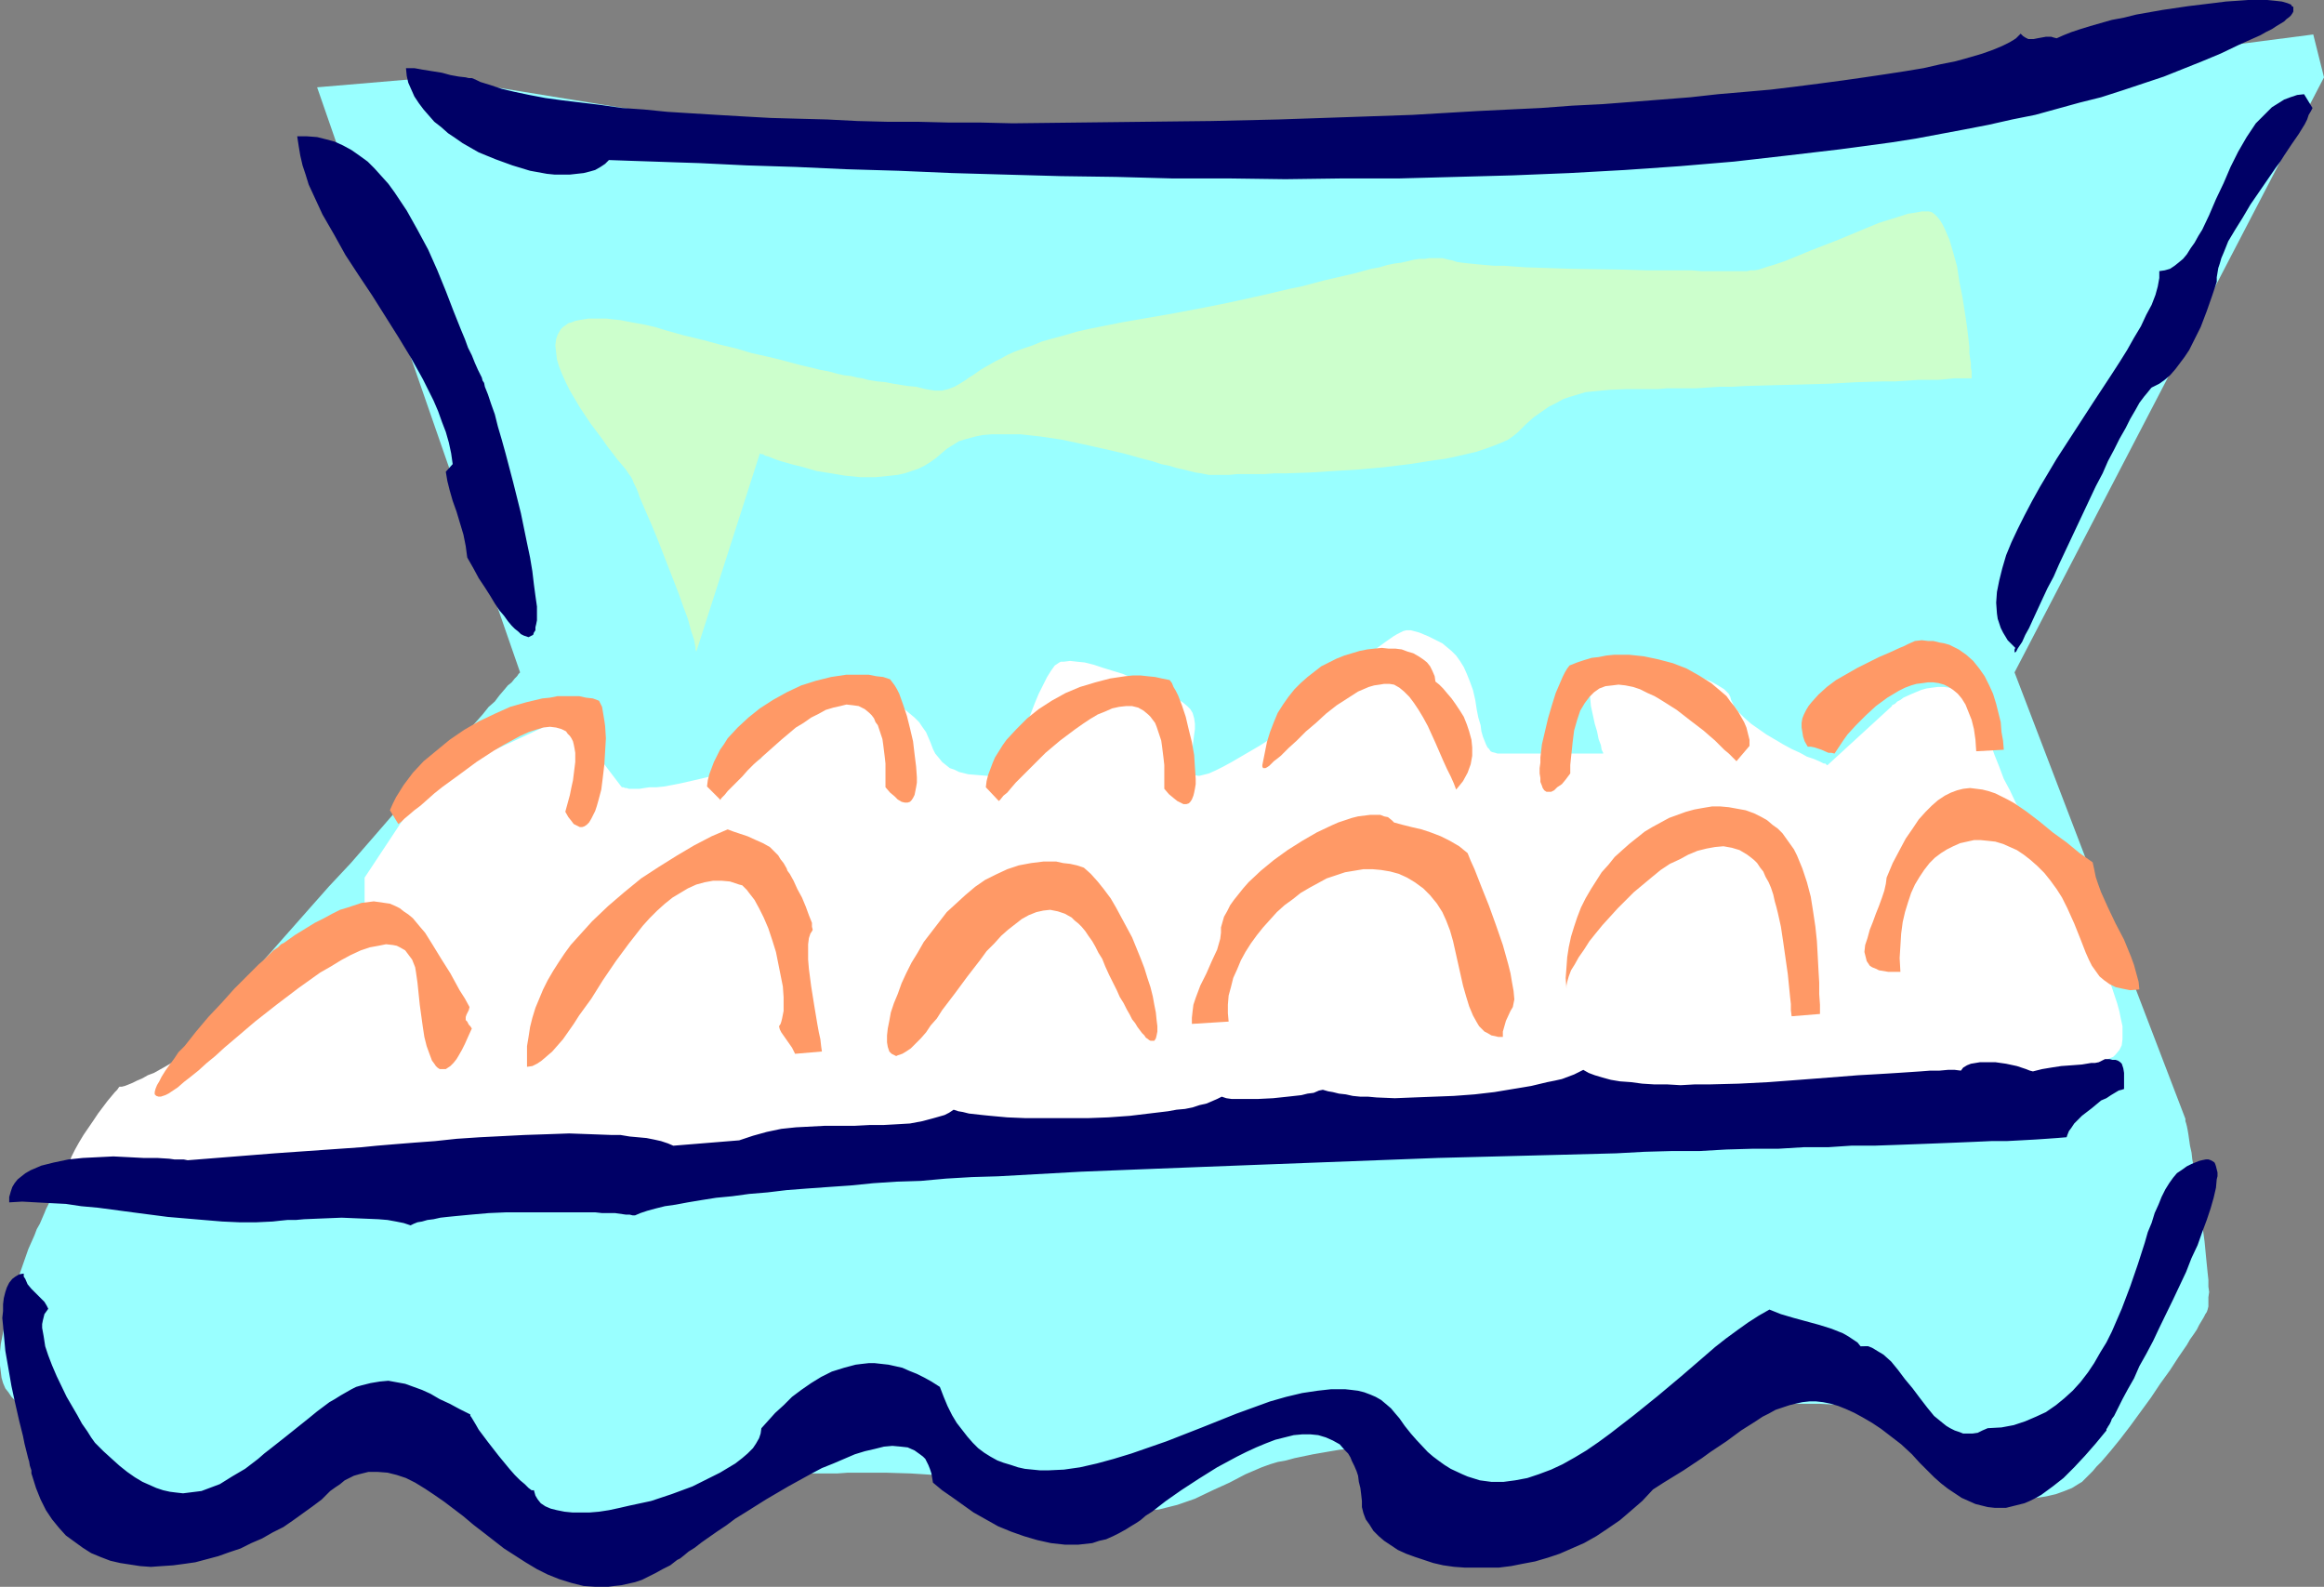 <?xml version="1.0" encoding="UTF-8" standalone="no"?>
<svg
   version="1.0"
   width="129.724mm"
   height="88.564mm"
   id="svg20"
   sodipodi:docname="Carton 8.wmf"
   xmlns:inkscape="http://www.inkscape.org/namespaces/inkscape"
   xmlns:sodipodi="http://sodipodi.sourceforge.net/DTD/sodipodi-0.dtd"
   xmlns="http://www.w3.org/2000/svg"
   xmlns:svg="http://www.w3.org/2000/svg">
  <rect width="100%" height="100%" fill="#808080" stroke="none"/>
  <sodipodi:namedview
     id="namedview20"
     pagecolor="#ffffff"
     bordercolor="#000000"
     borderopacity="0.25"
     inkscape:showpageshadow="2"
     inkscape:pageopacity="0.0"
     inkscape:pagecheckerboard="0"
     inkscape:deskcolor="#d1d1d1"
     inkscape:document-units="mm" />
  <defs
     id="defs1">
    <pattern
       id="WMFhbasepattern"
       patternUnits="userSpaceOnUse"
       width="6"
       height="6"
       x="0"
       y="0" />
  </defs>
  <path
     style="fill:#99ffff;fill-opacity:1;fill-rule:evenodd;stroke:none"
     d="m 91.627,16.316 -24.725,2.1 42.824,123.423 -0.162,0.162 -0.162,0.162 -0.323,0.485 -0.485,0.485 -0.646,0.808 -0.808,0.646 -0.808,0.969 -0.97,1.131 -0.97,1.292 -1.293,1.131 -1.293,1.615 -1.293,1.454 -1.454,1.615 -1.616,1.777 -1.616,1.777 -1.616,1.939 -1.778,2.1 -1.939,1.939 -3.878,4.362 -4.04,4.523 -4.202,4.846 -4.363,5.008 -4.686,5.008 -18.422,20.84 -4.525,5.008 -4.363,5.008 -4.363,4.685 -4.04,4.685 -1.939,2.1 -1.939,2.262 -1.778,1.939 -1.778,2.1 -1.778,1.777 -1.616,1.939 -1.454,1.615 -1.454,1.777 -1.454,1.454 -1.293,1.454 -1.131,1.292 -1.131,1.131 -0.97,1.131 -0.808,0.969 -0.646,0.808 -0.646,0.646 -0.485,0.646 -0.323,0.323 -0.162,0.162 -0.162,0.162 v 0.162 l -0.162,0.162 -0.162,0.485 -0.323,0.646 -0.323,0.646 -0.323,0.808 -0.485,1.131 -0.485,1.131 -0.646,1.131 -0.485,1.292 -1.293,2.908 -1.131,3.231 -1.131,3.231 -1.131,3.393 L 1.454,276.895 0.808,280.288 0.162,283.519 0,285.134 v 1.454 1.454 l 0.162,1.292 0.162,1.292 0.323,1.131 0.485,1.131 0.646,0.808 0.646,0.969 0.97,0.969 0.97,0.969 1.293,0.969 1.454,1.292 1.454,1.131 1.616,1.131 1.778,1.292 3.717,2.423 4.04,2.585 4.363,2.423 4.202,2.423 4.363,2.423 4.202,2.1 1.939,1.131 1.939,0.808 1.939,0.969 1.778,0.646 1.616,0.808 1.616,0.646 1.293,0.485 1.293,0.323 0.97,0.323 0.97,0.323 h 0.646 0.646 l 0.485,-0.162 0.485,-0.162 0.646,-0.323 0.646,-0.485 1.454,-0.808 1.778,-1.131 1.778,-1.292 2.101,-1.454 8.242,-6.139 1.939,-1.292 1.939,-1.292 1.778,-0.969 1.454,-0.808 0.646,-0.323 0.646,-0.162 0.485,-0.162 h 0.485 0.485 l 0.646,0.162 0.808,0.323 0.97,0.485 0.97,0.485 1.131,0.646 1.131,0.808 1.454,0.808 2.747,1.777 3.07,2.1 6.302,4.2 3.07,2.262 3.07,2.262 2.747,1.939 1.131,0.969 1.293,0.808 0.97,0.808 0.97,0.808 0.97,0.485 0.646,0.646 0.646,0.485 0.323,0.162 0.323,0.323 h 0.162 v 0 h 0.162 l 0.162,-0.162 0.485,-0.162 0.323,-0.162 0.485,-0.323 1.293,-0.485 1.454,-0.485 1.778,-0.646 1.778,-0.808 2.101,-0.646 4.363,-1.454 4.525,-1.292 2.101,-0.646 2.101,-0.323 1.939,-0.323 h 1.778 l 1.778,-0.162 1.778,-0.323 1.778,-0.646 1.939,-0.646 1.778,-0.808 1.939,-0.969 7.595,-4.2 1.778,-0.969 1.939,-0.808 1.778,-0.808 1.778,-0.485 1.778,-0.485 h 1.778 3.878 l 2.262,-0.162 h 7.918 l 5.333,0.162 2.586,0.162 2.424,0.162 2.262,0.323 2.101,0.323 1.778,0.485 0.808,0.162 0.646,0.323 0.646,0.323 0.485,0.323 0.323,0.485 0.323,0.323 0.162,0.323 0.485,0.485 0.485,0.323 0.485,0.323 1.293,0.646 1.778,0.485 1.778,0.485 2.262,0.323 2.262,0.323 2.586,0.162 5.171,0.323 5.333,0.162 h 2.586 7.11 2.101 l 2.101,-0.162 1.939,-0.485 1.939,-0.485 3.717,-1.292 3.717,-1.777 1.778,-0.808 1.778,-0.808 3.394,-1.777 3.394,-1.454 1.778,-0.646 1.616,-0.485 1.778,-0.323 1.778,-0.485 3.878,-0.808 3.717,-0.646 1.939,-0.323 1.778,-0.162 h 1.778 1.616 l 1.616,0.323 1.293,0.323 1.293,0.485 0.97,0.646 0.808,0.969 0.485,1.131 0.323,1.292 0.323,0.969 0.323,0.969 0.323,0.808 0.323,0.808 0.323,0.485 0.646,0.485 0.646,0.485 0.808,0.485 1.131,0.323 1.293,0.323 1.616,0.323 1.939,0.323 0.97,0.162 1.293,0.162 1.293,0.162 1.454,0.162 1.454,0.162 1.616,0.162 1.778,0.162 h 1.778 l 1.778,-0.162 1.939,-0.162 1.939,-0.323 2.101,-0.485 2.101,-0.646 1.939,-0.646 4.202,-1.615 4.202,-1.777 4.202,-2.1 4.202,-2.1 3.878,-2.1 3.717,-1.939 1.778,-1.131 1.616,-0.808 1.616,-0.969 1.454,-0.808 1.454,-0.808 1.293,-0.808 1.131,-0.646 0.97,-0.485 0.97,-0.485 0.808,-0.323 0.646,-0.162 0.485,-0.162 h 0.485 0.646 0.646 l 0.808,-0.162 1.939,-0.162 2.101,-0.162 2.424,-0.323 2.747,-0.162 h 2.747 2.909 l 3.07,0.162 2.909,0.323 2.909,0.646 2.747,0.969 1.454,0.485 1.293,0.646 1.293,0.646 1.131,0.808 1.131,0.969 0.97,0.969 1.131,1.131 0.808,1.131 0.97,1.292 0.808,1.131 0.97,1.131 1.131,0.969 2.101,1.777 2.262,1.454 2.262,1.131 2.424,0.969 2.424,0.646 2.424,0.323 2.424,0.323 h 2.424 l 2.262,-0.162 2.101,-0.323 2.101,-0.485 1.778,-0.646 1.616,-0.646 1.293,-0.808 0.808,-0.485 0.646,-0.646 0.808,-0.808 0.808,-0.808 0.808,-0.969 0.97,-0.969 1.939,-2.262 2.101,-2.585 2.101,-2.746 4.363,-5.977 1.939,-2.908 2.101,-2.908 1.778,-2.746 1.778,-2.585 0.646,-1.131 0.808,-1.131 0.646,-0.969 0.485,-0.969 0.485,-0.808 0.485,-0.808 0.323,-0.646 0.323,-0.485 0.162,-0.485 0.162,-0.646 v -0.808 -1.131 l 0.162,-1.131 -0.162,-1.131 v -1.454 l -0.162,-1.454 -0.323,-3.231 -0.323,-3.393 -0.97,-7.108 -0.485,-3.554 -0.485,-3.393 -0.646,-3.231 -0.162,-1.454 -0.323,-1.454 -0.162,-1.131 -0.162,-1.131 -0.162,-0.969 -0.162,-0.808 -0.162,-0.646 -0.162,-0.485 v -0.323 -0.162 L 425.008,141.84 490.294,16.316 488.031,7.27 349.54,25.202 160.307,27.625 v -0.162 z"
     id="path1" />
  <path
     style="fill:#ffffff;fill-opacity:1;fill-rule:evenodd;stroke:none"
     d="m 25.21,229.238 h 0.485 l 0.646,-0.162 0.808,-0.323 0.808,-0.323 0.97,-0.485 1.131,-0.485 1.131,-0.646 1.293,-0.485 2.586,-1.454 2.747,-1.615 5.979,-3.554 2.909,-1.777 2.747,-1.777 2.586,-1.615 1.131,-0.808 1.131,-0.646 1.131,-0.646 0.808,-0.646 0.808,-0.485 0.646,-0.485 0.485,-0.323 0.485,-0.162 0.323,-0.162 v -0.162 l 17.938,-13.57 v -11.308 l 13.574,-20.517 29.25,-13.57 11.312,14.863 v 0 l 0.162,0.162 h 0.323 l 0.323,0.162 h 0.323 l 0.485,0.162 h 2.262 l 0.97,-0.162 1.131,-0.162 h 1.454 l 1.616,-0.162 3.394,-0.646 3.555,-0.808 3.394,-0.808 3.07,-1.131 1.454,-0.485 1.293,-0.323 1.131,-0.323 0.97,-0.485 0.808,-0.323 0.646,-0.162 0.323,-0.162 h 0.162 v -0.162 h 0.162 l 0.323,-0.485 0.485,-0.646 0.646,-0.969 0.808,-0.969 0.97,-1.131 1.131,-1.131 1.131,-1.292 1.293,-1.292 1.454,-1.292 1.454,-1.131 1.616,-0.969 1.616,-0.969 1.616,-0.646 1.616,-0.485 h 1.778 1.616 l 1.616,0.162 1.454,0.162 1.616,0.162 1.293,0.485 1.454,0.323 1.293,0.646 1.131,0.485 1.131,0.646 0.97,0.808 0.97,0.808 0.97,0.969 0.646,0.969 0.808,1.131 0.485,1.131 0.485,1.131 0.485,1.292 0.485,0.969 0.808,0.969 0.646,0.808 0.808,0.646 0.808,0.646 0.97,0.323 0.97,0.485 1.939,0.485 1.939,0.162 1.939,0.162 h 1.778 0.323 l 0.485,-0.323 0.485,-0.162 0.323,-0.485 0.97,-1.131 0.808,-1.292 0.808,-1.777 0.808,-1.777 1.778,-4.2 1.616,-4.2 0.808,-1.939 0.97,-1.939 0.808,-1.615 0.808,-1.292 0.808,-1.131 0.485,-0.323 0.485,-0.323 0.323,-0.162 h 0.646 l 1.293,-0.162 1.454,0.162 1.616,0.162 1.939,0.485 1.939,0.646 2.101,0.646 2.101,0.646 4.202,1.777 1.939,0.808 1.939,0.969 1.616,0.808 1.616,0.808 1.293,0.808 0.97,0.808 0.646,0.646 0.485,0.808 0.323,1.131 0.162,1.131 v 1.131 l -0.162,1.131 -0.323,2.585 -0.323,2.262 -0.162,1.131 v 0.969 l 0.162,0.646 0.162,0.646 0.485,0.323 0.808,0.162 h 0.323 l 0.646,-0.162 1.293,-0.323 1.454,-0.646 1.616,-0.808 1.778,-0.969 1.939,-1.131 3.878,-2.262 1.778,-1.131 1.778,-1.131 1.616,-1.131 1.454,-0.969 1.131,-0.808 0.485,-0.323 0.485,-0.162 0.323,-0.323 0.323,-0.162 v 0 l 0.162,-0.162 v 0 l 0.162,-0.162 0.162,-0.323 0.485,-0.323 0.323,-0.485 0.485,-0.485 0.646,-0.485 0.646,-0.646 1.454,-1.454 1.616,-1.615 1.778,-1.777 1.778,-1.777 3.878,-3.231 1.939,-1.615 1.778,-1.292 1.616,-1.131 0.808,-0.485 0.646,-0.323 0.646,-0.323 0.646,-0.162 h 0.646 0.323 l 1.778,0.485 1.939,0.808 1.939,0.969 0.97,0.485 0.97,0.808 0.97,0.808 0.97,0.969 0.808,1.131 0.808,1.292 0.646,1.454 0.646,1.615 0.646,1.777 0.485,2.1 0.323,2.1 0.323,1.615 0.485,1.615 0.162,1.292 0.323,1.131 0.323,0.808 0.323,0.808 0.323,0.646 0.323,0.323 0.323,0.485 0.323,0.162 0.646,0.162 0.485,0.162 h 0.646 1.454 20.2 v 0 -0.162 l -0.162,-0.323 -0.162,-0.323 -0.162,-0.969 -0.485,-1.292 -0.323,-1.615 -0.485,-1.615 -0.808,-3.716 -0.162,-1.777 -0.162,-1.777 v -1.615 -1.454 l 0.323,-0.646 0.162,-0.485 0.162,-0.485 0.323,-0.323 0.323,-0.323 0.485,-0.323 h 0.646 0.485 l 1.454,0.323 1.616,0.162 1.778,0.162 1.939,0.162 4.202,0.485 4.202,0.646 2.101,0.323 1.939,0.485 1.939,0.646 1.616,0.646 1.454,0.808 1.293,0.808 0.485,0.485 0.485,0.485 0.323,0.646 0.162,0.646 0.646,1.292 0.97,1.292 1.131,1.131 1.454,1.292 1.616,1.131 1.616,1.131 3.555,2.1 1.778,0.969 1.778,0.808 1.454,0.808 1.454,0.485 1.131,0.485 0.97,0.485 h 0.323 l 0.162,0.162 0.162,0.162 h 0.162 l 13.574,-12.439 v -0.162 l 0.323,-0.162 0.323,-0.162 0.485,-0.485 0.646,-0.323 0.646,-0.485 1.778,-0.808 1.939,-0.808 1.131,-0.323 1.131,-0.162 1.293,-0.162 h 1.293 l 1.131,0.162 1.293,0.323 0.646,0.323 0.485,0.323 1.131,0.808 0.97,1.131 0.97,1.454 0.646,1.615 0.808,1.777 0.808,2.1 0.97,2.1 0.808,2.262 0.97,2.423 0.97,2.585 1.293,2.423 1.293,2.746 1.616,2.423 1.778,2.746 1.939,2.585 0.97,1.131 0.97,1.131 0.808,1.131 0.808,0.969 0.808,0.969 0.646,0.808 1.131,1.454 0.97,1.292 0.808,1.131 0.485,0.969 0.485,0.808 0.646,1.615 0.646,1.777 0.162,0.969 0.162,1.292 0.162,0.646 0.162,0.646 0.323,1.615 0.485,1.615 0.646,1.777 1.131,3.716 1.454,3.554 1.131,3.393 0.485,1.777 0.323,1.615 0.323,1.454 v 1.454 1.292 l -0.162,1.292 -0.485,0.969 -0.808,0.969 -0.485,0.485 -0.808,0.323 -0.97,0.485 -1.131,0.485 -1.293,0.485 -1.616,0.485 -1.616,0.485 -1.778,0.485 -1.939,0.485 -2.101,0.485 -4.363,0.969 -4.686,0.969 -4.848,0.969 -9.534,1.777 -4.686,0.969 -4.363,0.808 -2.101,0.323 -1.778,0.323 -1.939,0.323 -1.616,0.323 -1.454,0.323 -1.454,0.162 -1.131,0.323 -0.808,0.162 -0.646,0.162 -0.646,0.162 h -0.97 l -1.131,0.162 -1.293,0.162 h -1.454 l -1.778,0.162 h -1.778 l -1.939,0.162 h -2.262 l -2.262,0.162 h -2.424 l -2.586,0.162 h -2.586 -2.909 l -2.909,0.162 h -3.07 l -3.07,0.162 h -6.626 l -6.787,0.162 -7.11,0.162 -7.272,0.162 h -7.434 l -15.19,0.162 -15.19,0.323 -7.434,0.162 -7.11,0.162 h -6.949 l -6.787,0.162 h -3.232 -3.07 l -3.07,0.162 h -2.909 l -2.909,0.162 h -2.586 l -2.586,0.162 h -2.586 -2.262 l -2.101,0.162 -1.939,0.162 h -1.939 -1.616 l -1.454,0.162 h -1.454 l -1.131,0.162 -0.97,0.162 h -0.646 l -0.646,0.162 -0.323,0.162 h -0.162 l -0.485,0.162 -0.646,0.162 -0.808,0.162 h -0.97 l -1.131,0.162 -1.293,0.162 -1.293,0.162 -1.616,0.162 -1.616,0.162 -1.778,0.162 -1.778,0.162 -2.101,0.162 -2.101,0.162 -2.262,0.162 -2.262,0.162 -4.848,0.485 -5.171,0.323 -5.494,0.323 -5.656,0.485 -5.818,0.323 -5.979,0.323 -12.282,0.808 -12.12,0.646 -5.979,0.485 -5.818,0.323 -5.818,0.323 -5.333,0.323 -5.171,0.162 -4.848,0.323 -2.262,0.162 -2.262,0.162 h -2.101 l -2.101,0.162 -1.778,0.162 h -1.778 -1.778 l -1.454,0.162 h -1.454 -1.131 l -1.131,0.162 h -0.97 -0.808 l -0.646,0.162 h -0.808 -0.646 -0.808 -1.293 l -1.454,0.162 -1.778,0.162 -2.101,0.162 -2.262,0.162 -2.424,0.162 -2.586,0.162 -2.747,0.162 -2.909,0.162 -2.909,0.162 -6.302,0.323 -6.302,0.162 -6.302,0.162 h -3.07 l -2.909,0.162 -2.909,-0.162 H 29.25 L 26.664,251.532 h -2.424 l -2.262,-0.162 -1.939,-0.323 -1.778,-0.323 -1.454,-0.323 -1.131,-0.323 -0.97,-0.485 -0.323,-0.323 -0.162,-0.162 -0.162,-0.323 v -0.323 l 0.162,-1.454 0.323,-1.292 0.485,-1.615 0.808,-1.615 0.808,-1.454 0.97,-1.615 2.101,-3.069 0.97,-1.454 0.97,-1.292 0.97,-1.292 0.808,-0.969 0.808,-0.969 0.485,-0.485 0.323,-0.485 z"
     id="path2" />
  <path
     style="fill:#000066;fill-opacity:1;fill-rule:evenodd;stroke:none"
     d="m 99.545,16.478 h -0.646 L 98.253,16.316 96.798,16.155 95.021,15.832 93.243,15.347 89.203,14.701 87.426,14.378 h -1.778 l 0.162,1.615 0.323,1.454 0.646,1.454 0.646,1.454 0.97,1.454 0.97,1.292 1.131,1.292 1.131,1.292 1.454,1.131 1.454,1.292 1.454,0.969 1.616,1.131 3.394,1.939 3.555,1.454 3.555,1.292 3.717,1.131 1.778,0.323 1.778,0.323 1.616,0.162 h 1.616 1.616 l 1.454,-0.162 1.454,-0.162 1.293,-0.323 1.131,-0.323 1.131,-0.646 0.97,-0.646 0.808,-0.808 4.525,0.162 4.848,0.162 4.686,0.162 5.01,0.162 10.019,0.485 10.342,0.323 10.666,0.485 10.989,0.323 11.312,0.485 11.312,0.323 11.635,0.323 11.635,0.162 11.797,0.323 h 11.958 l 11.958,0.162 12.12,-0.162 h 11.958 l 11.958,-0.323 11.958,-0.323 11.958,-0.485 11.635,-0.646 11.635,-0.808 11.474,-0.969 11.312,-1.292 10.989,-1.292 10.827,-1.454 5.171,-0.808 5.171,-0.969 5.171,-0.969 5.01,-0.969 5.01,-1.131 4.848,-0.969 9.373,-2.585 4.525,-1.131 4.525,-1.454 4.363,-1.454 4.363,-1.454 4.04,-1.615 4.04,-1.615 3.878,-1.615 3.717,-1.777 1.778,-0.808 1.454,-0.646 1.454,-0.646 1.131,-0.646 1.293,-0.646 0.97,-0.646 0.808,-0.485 0.808,-0.485 0.485,-0.485 0.646,-0.485 0.323,-0.323 0.323,-0.485 0.162,-0.323 v -0.323 -0.323 -0.323 l -0.323,-0.162 -0.162,-0.323 -0.808,-0.323 L 481.406,0.323 479.951,0.162 478.335,0 h -1.939 -2.101 l -2.262,0.162 -2.424,0.162 -2.586,0.323 -5.333,0.646 -5.494,0.808 -5.494,0.969 -2.586,0.646 -2.586,0.485 -2.262,0.646 -2.262,0.646 -2.101,0.646 -1.939,0.646 -1.616,0.646 -1.454,0.646 -0.646,-0.162 -0.485,-0.162 h -1.131 l -1.778,0.323 -0.808,0.162 h -0.646 -0.485 l -0.646,-0.323 -0.485,-0.323 -0.485,-0.485 -0.485,0.485 -0.485,0.485 -0.485,0.323 -0.808,0.485 -1.616,0.808 -1.939,0.808 -2.262,0.808 -2.747,0.808 -2.909,0.808 -3.232,0.646 -3.555,0.808 -3.878,0.646 -4.202,0.646 -4.363,0.646 -4.525,0.646 -4.848,0.646 -5.01,0.646 -5.333,0.646 -5.494,0.485 -5.656,0.485 -5.818,0.646 -6.141,0.485 -6.141,0.485 -6.302,0.485 -6.464,0.323 -6.464,0.485 -6.787,0.323 -6.626,0.323 -13.736,0.808 -14.059,0.485 -14.221,0.485 -14.059,0.323 -14.221,0.162 -13.898,0.162 -13.898,0.162 -6.787,-0.162 h -6.626 l -6.626,-0.162 h -6.464 l -6.302,-0.162 -6.302,-0.323 -6.141,-0.162 -5.818,-0.162 -5.818,-0.323 -5.494,-0.323 -5.333,-0.323 -5.171,-0.323 -4.848,-0.485 -4.686,-0.323 -4.525,-0.646 -4.04,-0.485 -4.04,-0.485 -3.555,-0.485 -3.394,-0.646 -3.07,-0.646 -2.747,-0.646 -2.424,-0.808 -2.101,-0.646 -0.97,-0.485 z"
     id="path3" />
  <path
     style="fill:#000066;fill-opacity:1;fill-rule:evenodd;stroke:none"
     d="m 101.485,79.321 -0.646,-1.292 -0.646,-1.454 -0.646,-1.615 -0.808,-1.615 -0.646,-1.777 L 97.283,69.628 95.667,65.589 94.051,61.389 92.273,57.027 90.334,52.665 88.072,48.465 85.81,44.426 84.517,42.487 83.224,40.549 81.931,38.772 80.477,37.156 79.022,35.541 77.568,34.087 75.79,32.794 74.174,31.664 72.397,30.694 70.619,29.887 68.842,29.402 66.902,28.917 64.802,28.756 h -2.101 l 0.323,2.1 0.323,1.939 0.485,2.1 0.646,1.939 0.646,2.1 0.97,2.1 0.97,2.1 0.97,2.1 2.424,4.2 2.424,4.362 2.747,4.2 2.909,4.362 5.494,8.724 2.747,4.523 2.424,4.362 2.262,4.523 0.97,2.262 0.808,2.262 0.808,2.1 0.646,2.262 0.485,2.262 0.323,2.262 -1.454,1.615 0.162,0.969 0.162,0.969 0.485,1.939 0.646,2.262 0.808,2.262 1.454,4.846 0.485,2.423 0.323,2.423 1.293,2.262 1.131,2.1 1.293,1.939 1.131,1.777 0.97,1.615 0.97,1.454 0.97,1.131 0.808,1.131 0.808,0.969 0.646,0.646 0.808,0.646 0.485,0.485 0.646,0.323 0.485,0.162 0.485,0.162 0.323,-0.162 0.323,-0.162 0.323,-0.162 0.162,-0.485 0.323,-0.485 v -0.646 l 0.162,-0.646 0.162,-0.808 v -0.808 -0.969 -1.131 l -0.323,-2.262 -0.323,-2.423 -0.323,-2.746 -0.485,-2.908 -0.646,-3.069 -1.293,-6.3 -1.616,-6.462 -0.808,-3.069 -0.808,-3.069 -0.808,-2.908 -0.808,-2.746 -0.646,-2.585 -0.808,-2.262 -0.646,-1.939 -0.323,-0.808 -0.323,-0.808 -0.162,-0.808 -0.323,-0.485 -0.162,-0.646 z"
     id="path4" />
  <path
     style="fill:#000066;fill-opacity:1;fill-rule:evenodd;stroke:none"
     d="M 467.67,59.45 V 58.481 l 0.162,-0.969 0.162,-0.969 0.323,-0.969 0.323,-1.131 0.485,-1.131 0.97,-2.423 1.454,-2.423 1.616,-2.585 1.616,-2.746 1.778,-2.585 3.555,-5.17 0.97,-1.292 0.808,-1.292 1.616,-2.423 1.454,-2.1 1.293,-2.1 0.485,-0.969 0.323,-0.969 0.485,-0.808 0.323,-0.646 -1.778,-2.908 -1.454,0.162 -1.454,0.485 -1.293,0.485 -1.293,0.808 -1.293,0.808 -1.131,1.131 -1.131,1.131 -1.131,1.131 -0.97,1.454 -0.97,1.454 -1.778,3.069 -1.616,3.231 -1.454,3.393 -1.616,3.393 -1.454,3.393 -1.454,3.069 -0.808,1.292 -0.808,1.454 -0.808,1.131 -0.808,1.292 -0.808,0.969 -0.97,0.808 -0.808,0.646 -0.97,0.646 -1.131,0.323 -1.131,0.162 v 0.808 0.646 l -0.323,1.777 -0.485,1.777 -0.808,2.1 -1.131,2.1 -1.131,2.423 -1.454,2.423 -1.454,2.585 -1.616,2.585 -1.778,2.746 -3.717,5.654 -3.878,5.977 -3.878,5.977 -3.555,5.977 -1.616,2.908 -1.616,3.069 -1.454,2.908 -1.293,2.746 -1.131,2.746 -0.808,2.746 -0.646,2.585 -0.485,2.423 -0.162,2.262 0.162,2.262 0.162,1.131 0.323,0.969 0.323,0.969 0.485,0.969 0.485,0.808 0.485,0.808 0.808,0.808 0.808,0.808 -0.162,0.323 v 0.323 0.323 0 l 0.323,-0.162 0.323,-0.646 0.323,-0.485 0.646,-0.969 0.646,-1.454 0.808,-1.454 0.808,-1.777 0.97,-2.1 0.97,-2.1 1.131,-2.423 1.293,-2.423 1.131,-2.585 2.586,-5.493 5.171,-10.985 1.454,-2.746 1.131,-2.585 1.293,-2.423 1.131,-2.262 1.293,-2.262 0.97,-1.939 1.131,-1.939 0.808,-1.454 0.97,-1.292 0.808,-0.969 0.646,-0.808 0.162,-0.162 0.323,-0.162 1.293,-0.646 1.131,-0.808 1.131,-0.969 1.131,-1.292 0.97,-1.292 0.97,-1.292 0.97,-1.454 0.808,-1.615 1.616,-3.231 1.293,-3.393 1.131,-3.231 0.485,-1.454 z"
     id="path5" />
  <path
     style="fill:#ff9966;fill-opacity:1;fill-rule:evenodd;stroke:none"
     d="m 404,135.217 -1.454,0.646 -0.97,0.485 -0.808,0.323 -2.101,0.969 -2.262,0.969 -2.262,1.131 -2.262,1.131 -2.262,1.292 -2.262,1.292 -1.939,1.454 -1.778,1.615 -1.454,1.615 -0.646,0.808 -0.485,0.808 -0.485,0.969 -0.323,0.808 -0.162,0.969 v 0.969 l 0.162,0.969 0.162,0.969 0.323,0.969 0.646,1.131 h 0.646 l 0.808,0.162 1.454,0.485 1.454,0.646 h 0.646 l 0.646,0.162 0.646,-0.969 0.646,-0.969 0.646,-0.969 0.808,-1.131 1.778,-1.939 2.101,-2.1 2.101,-1.939 2.424,-1.777 2.424,-1.454 1.293,-0.646 1.293,-0.485 1.131,-0.323 1.293,-0.162 1.131,-0.162 h 1.131 l 1.131,0.162 1.131,0.323 0.97,0.485 0.97,0.646 0.97,0.808 0.808,0.969 0.808,1.292 0.646,1.615 0.646,1.615 0.485,1.939 0.323,2.262 0.162,2.423 5.818,-0.323 -0.162,-1.939 -0.323,-1.777 -0.162,-2.1 -0.485,-1.939 -0.485,-1.939 -0.646,-2.1 -0.808,-1.777 -0.97,-1.939 -1.131,-1.615 -1.293,-1.615 -1.454,-1.292 -1.616,-1.131 -1.939,-0.969 -1.131,-0.323 -0.97,-0.162 -1.293,-0.323 h -1.131 l -1.293,-0.162 z"
     id="path6" />
  <path
     style="fill:#ff9966;fill-opacity:1;fill-rule:evenodd;stroke:none"
     d="m 266.317,161.387 v 0.323 l 0.162,0.323 h 0.162 0.323 l 0.323,-0.162 0.485,-0.323 0.485,-0.485 0.485,-0.485 0.646,-0.485 0.808,-0.646 1.616,-1.615 1.778,-1.615 1.939,-1.939 2.101,-1.777 2.101,-1.939 2.262,-1.777 2.262,-1.454 2.262,-1.454 1.131,-0.485 1.131,-0.485 1.131,-0.323 1.131,-0.162 0.97,-0.162 h 1.131 l 0.97,0.162 1.131,0.646 0.97,0.808 1.131,1.131 0.97,1.292 0.97,1.454 0.97,1.615 0.97,1.777 1.616,3.554 1.616,3.716 0.808,1.777 0.808,1.615 0.646,1.454 0.485,1.292 0.808,-0.969 0.646,-0.808 0.97,-1.777 0.646,-1.777 0.323,-1.777 v -1.777 l -0.162,-1.615 -0.485,-1.777 -0.485,-1.454 -0.646,-1.615 -0.808,-1.292 -0.97,-1.454 -0.808,-1.131 -0.97,-1.131 -0.808,-0.969 -0.808,-0.808 -0.808,-0.646 -0.162,-1.131 -0.485,-1.131 -0.485,-0.969 -0.646,-0.808 -0.808,-0.646 -0.97,-0.646 -1.131,-0.646 -1.131,-0.323 -1.293,-0.485 -1.293,-0.162 h -1.454 l -1.454,-0.162 -1.616,0.162 -1.454,0.162 -1.616,0.323 -1.616,0.485 -1.616,0.485 -1.616,0.646 -1.616,0.808 -1.616,0.808 -1.454,1.131 -1.454,1.131 -1.454,1.292 -1.293,1.292 -1.293,1.615 -1.131,1.615 -1.131,1.777 -0.808,1.939 -0.808,2.1 -0.646,2.1 -0.485,2.423 z"
     id="path7" />
  <path
     style="fill:#ff9966;fill-opacity:1;fill-rule:evenodd;stroke:none"
     d="m 126.371,147.817 -1.293,-0.485 -1.454,-0.162 -1.454,-0.323 h -1.454 -1.454 -1.616 l -1.616,0.323 -1.616,0.162 -3.394,0.808 -3.394,0.969 -3.232,1.454 -3.394,1.615 -3.07,1.777 -3.07,2.1 -2.747,2.262 -2.747,2.262 -2.262,2.423 -0.97,1.292 -0.97,1.292 -0.808,1.292 -0.808,1.292 -0.646,1.292 -0.646,1.454 1.778,2.908 0.646,-0.485 0.646,-0.646 0.97,-0.808 1.131,-0.969 1.293,-0.969 1.454,-1.292 1.454,-1.292 1.616,-1.292 3.555,-2.585 3.717,-2.746 3.717,-2.423 1.939,-1.131 1.778,-0.969 1.778,-0.969 1.778,-0.808 1.454,-0.485 1.616,-0.485 1.454,-0.162 1.293,0.162 1.131,0.323 0.97,0.485 0.323,0.485 0.485,0.485 0.323,0.485 0.323,0.646 0.162,0.646 0.162,0.808 0.162,0.969 v 1.939 l -0.162,1.292 -0.162,1.292 -0.162,1.292 -0.323,1.454 -0.323,1.615 -0.485,1.777 -0.485,1.777 0.646,1.131 0.646,0.808 0.485,0.646 0.646,0.323 0.646,0.323 h 0.485 l 0.485,-0.162 0.485,-0.323 0.485,-0.485 0.485,-0.808 0.323,-0.646 0.485,-0.969 0.323,-0.969 0.323,-1.131 0.646,-2.423 0.323,-2.585 0.323,-2.746 0.162,-2.746 0.162,-2.746 -0.162,-2.585 -0.162,-1.131 -0.162,-0.969 -0.162,-0.969 -0.162,-0.969 -0.323,-0.646 z"
     id="path8" />
  <path
     style="fill:#ff9966;fill-opacity:1;fill-rule:evenodd;stroke:none"
     d="m 187.779,143.294 -1.454,-0.485 -1.454,-0.162 -1.616,-0.323 h -1.616 -1.616 -1.454 l -3.232,0.485 -3.232,0.808 -3.07,0.969 -3.07,1.454 -2.909,1.615 -2.747,1.777 -2.424,1.939 -2.262,2.1 -2.101,2.262 -0.808,1.292 -0.808,1.131 -0.646,1.292 -0.646,1.292 -0.485,1.292 -0.485,1.292 -0.323,1.292 -0.162,1.292 2.747,2.746 v 0.162 l 0.323,-0.485 0.646,-0.646 0.646,-0.808 0.97,-0.969 0.97,-0.969 1.131,-1.131 1.131,-1.292 1.293,-1.292 2.909,-2.585 2.909,-2.585 3.07,-2.585 1.616,-0.969 1.616,-1.131 1.616,-0.808 1.454,-0.808 1.616,-0.485 1.454,-0.323 1.293,-0.323 1.454,0.162 1.131,0.162 1.293,0.646 0.97,0.808 0.485,0.485 0.485,0.646 0.323,0.808 0.485,0.646 0.646,1.939 0.323,0.969 0.162,1.131 0.162,1.292 0.162,1.292 0.162,1.454 v 1.615 3.393 l 0.97,1.131 0.97,0.808 0.646,0.646 0.808,0.485 0.646,0.162 h 0.646 l 0.485,-0.162 0.323,-0.323 0.323,-0.485 0.323,-0.646 0.162,-0.808 0.162,-0.808 0.162,-0.969 v -1.131 l -0.162,-2.262 -0.323,-2.585 -0.323,-2.746 -0.646,-2.746 -0.646,-2.585 -0.808,-2.423 -0.808,-2.262 -0.485,-0.969 -0.485,-0.808 -0.485,-0.646 z"
     id="path9" />
  <path
     style="fill:#ff9966;fill-opacity:1;fill-rule:evenodd;stroke:none"
     d="m 246.763,143.456 -1.616,-0.323 -1.454,-0.323 -1.616,-0.162 -1.454,-0.162 h -1.616 l -1.616,0.162 -3.232,0.485 -3.07,0.808 -3.232,0.969 -3.07,1.292 -2.909,1.615 -2.747,1.777 -2.424,1.939 -2.262,2.262 -2.101,2.262 -0.808,1.131 -0.808,1.292 -0.808,1.292 -0.485,1.131 -0.485,1.292 -0.485,1.292 -0.323,1.292 -0.162,1.292 2.747,2.908 0.323,-0.323 0.646,-0.808 0.808,-0.646 0.808,-0.969 0.97,-1.131 1.131,-1.131 1.131,-1.131 1.293,-1.292 2.747,-2.746 3.07,-2.585 3.232,-2.423 1.616,-1.131 1.454,-0.969 1.616,-0.969 1.616,-0.646 1.454,-0.646 1.454,-0.323 1.454,-0.162 h 1.293 l 1.293,0.323 1.131,0.646 0.97,0.808 0.485,0.485 0.485,0.646 0.485,0.646 0.323,0.808 0.323,0.969 0.323,0.969 0.323,0.969 0.162,1.131 0.162,1.292 0.162,1.292 0.162,1.454 v 1.615 1.615 1.777 l 0.97,1.131 0.97,0.808 0.808,0.646 0.646,0.323 0.646,0.323 h 0.646 l 0.485,-0.162 0.323,-0.323 0.323,-0.485 0.323,-0.808 0.162,-0.646 0.162,-0.808 0.162,-0.969 v -1.131 l -0.162,-2.423 -0.162,-2.585 -0.485,-2.746 -0.646,-2.585 -0.646,-2.746 -0.808,-2.423 -0.808,-2.1 -0.485,-0.969 -0.485,-0.808 -0.323,-0.808 z"
     id="path10" />
  <path
     style="fill:#ff9966;fill-opacity:1;fill-rule:evenodd;stroke:none"
     d="m 331.118,140.386 1.616,-0.646 1.454,-0.485 1.616,-0.485 1.454,-0.162 1.616,-0.323 1.616,-0.162 h 3.232 l 3.07,0.323 3.07,0.646 3.07,0.808 2.909,1.131 2.586,1.454 2.586,1.615 2.101,1.777 1.131,0.969 0.808,1.131 0.808,0.969 0.808,1.131 0.646,1.131 0.646,1.131 0.485,1.131 0.323,1.292 0.323,1.292 v 1.292 l -2.747,3.231 -0.323,-0.323 -0.646,-0.646 -0.646,-0.646 -0.97,-0.808 -0.808,-0.808 -1.131,-1.131 -1.131,-0.969 -1.293,-1.131 -2.747,-2.1 -2.909,-2.262 -3.07,-1.939 -1.616,-0.969 -1.454,-0.646 -1.616,-0.808 -1.454,-0.485 -1.616,-0.323 -1.454,-0.162 -1.293,0.162 -1.454,0.162 -1.293,0.485 -1.131,0.808 -0.97,0.969 -0.97,1.292 -0.485,0.808 -0.485,0.808 -0.323,0.969 -0.323,0.969 -0.323,1.131 -0.323,1.131 -0.162,1.292 -0.162,1.292 -0.162,1.615 -0.162,1.454 -0.162,1.615 v 1.777 l -0.97,1.292 -0.808,0.969 -0.97,0.646 -0.646,0.646 -0.646,0.323 h -0.485 -0.485 l -0.485,-0.323 -0.323,-0.485 -0.162,-0.485 -0.323,-0.808 v -0.808 l -0.162,-0.969 v -1.131 l 0.162,-1.131 v -1.131 l 0.323,-2.746 0.646,-2.746 0.646,-2.746 0.808,-2.746 0.808,-2.585 0.97,-2.262 0.485,-1.131 0.485,-0.969 0.485,-0.808 z"
     id="path11" />
  <path
     style="fill:#ff9966;fill-opacity:1;fill-rule:evenodd;stroke:none"
     d="m 88.072,207.267 0.485,4.685 0.646,4.685 0.323,2.1 0.485,1.939 0.646,1.777 0.485,1.292 0.485,0.646 0.323,0.485 0.323,0.323 0.485,0.323 h 0.485 0.323 0.485 l 0.485,-0.323 0.485,-0.323 0.646,-0.646 0.646,-0.808 0.485,-0.808 0.646,-1.131 0.646,-1.292 0.646,-1.454 0.808,-1.777 -0.323,-0.485 -0.323,-0.323 -0.323,-0.646 -0.323,-0.323 v -0.323 -0.323 l 0.162,-0.485 0.323,-0.646 0.162,-0.323 0.162,-0.646 -0.97,-1.777 -1.131,-1.777 -1.939,-3.554 -1.939,-3.069 -1.778,-2.908 -1.616,-2.585 -0.97,-1.131 -0.808,-0.969 -0.808,-0.969 -0.97,-0.808 -0.97,-0.646 -0.808,-0.646 -0.97,-0.485 -1.131,-0.485 -1.131,-0.162 -1.131,-0.162 -1.131,-0.162 -1.293,0.162 -1.293,0.162 -1.454,0.485 -1.454,0.485 -1.616,0.485 -1.616,0.808 -1.778,0.969 -1.939,0.969 -2.101,1.292 -2.101,1.292 -2.262,1.615 -0.646,0.323 -0.646,0.646 -0.97,0.646 -0.97,0.969 -0.97,0.969 -1.131,0.969 -1.131,1.131 -1.293,1.292 -2.747,2.746 -2.747,3.069 -2.747,2.908 -2.586,3.069 -2.424,3.069 -1.293,1.292 -0.97,1.454 -0.97,1.292 -0.808,1.131 -0.808,1.292 -0.485,0.969 -0.485,0.808 -0.323,0.808 -0.162,0.646 v 0.485 l 0.323,0.323 0.485,0.162 h 0.485 l 0.97,-0.323 0.646,-0.323 0.97,-0.646 0.97,-0.646 1.293,-1.131 1.454,-1.131 1.616,-1.292 1.778,-1.615 1.778,-1.454 1.939,-1.777 2.101,-1.777 4.363,-3.716 4.525,-3.554 4.686,-3.554 2.262,-1.615 2.262,-1.615 2.262,-1.292 2.101,-1.292 2.101,-1.131 2.101,-0.969 1.939,-0.646 1.778,-0.323 1.616,-0.323 1.454,0.162 0.808,0.162 0.646,0.323 1.131,0.646 0.485,0.646 0.485,0.646 0.485,0.646 0.323,0.808 0.323,0.808 0.162,0.969 0.162,1.131 z"
     id="path12" />
  <path
     style="fill:#ff9966;fill-opacity:1;fill-rule:evenodd;stroke:none"
     d="m 165.963,183.197 -0.646,-1.131 -0.646,-0.808 -0.485,-0.808 -0.646,-0.646 -1.131,-1.131 -1.454,-0.808 -1.454,-0.646 -1.778,-0.808 -1.939,-0.646 -0.97,-0.323 -1.293,-0.485 -3.394,1.454 -3.717,1.939 -3.555,2.1 -3.878,2.423 -3.717,2.423 -3.555,2.908 -3.394,2.908 -3.394,3.231 -3.07,3.393 -1.454,1.615 -1.293,1.777 -1.293,1.939 -1.131,1.777 -1.131,1.939 -0.97,1.939 -0.808,1.939 -0.808,1.939 -0.646,2.1 -0.485,1.939 -0.323,2.1 -0.323,1.939 v 2.1 2.262 l 1.131,-0.162 0.97,-0.485 0.97,-0.646 1.131,-0.969 1.131,-0.969 1.131,-1.292 1.131,-1.292 1.131,-1.615 1.131,-1.615 1.131,-1.777 2.586,-3.554 2.424,-3.877 2.747,-4.039 2.747,-3.716 2.909,-3.716 1.454,-1.615 1.616,-1.615 1.616,-1.454 1.616,-1.292 1.616,-0.969 1.616,-0.969 1.778,-0.808 1.778,-0.485 1.778,-0.323 h 1.778 l 1.778,0.162 1.939,0.646 0.646,0.162 0.485,0.485 0.485,0.485 0.485,0.646 1.131,1.454 0.97,1.777 0.97,1.939 0.97,2.262 0.808,2.423 0.808,2.585 0.485,2.423 0.485,2.423 0.485,2.423 0.162,2.262 v 1.939 0.969 l -0.162,0.808 -0.162,0.808 -0.162,0.646 -0.162,0.485 -0.323,0.485 0.162,0.646 0.323,0.646 1.131,1.615 1.131,1.615 0.323,0.646 0.323,0.646 5.656,-0.485 -0.162,-1.131 -0.162,-1.454 -0.323,-1.454 -0.323,-1.777 -0.646,-3.877 -0.646,-4.039 -0.485,-3.716 -0.162,-1.939 v -1.615 -1.615 l 0.162,-1.292 0.323,-0.969 0.323,-0.485 0.162,-0.323 -0.162,-0.646 v -0.808 l -0.646,-1.615 -0.646,-1.777 -0.808,-1.939 -0.97,-1.777 -0.808,-1.777 -0.808,-1.454 -0.485,-0.646 z"
     id="path13" />
  <path
     style="fill:#ff9966;fill-opacity:1;fill-rule:evenodd;stroke:none"
     d="m 228.664,183.035 -1.454,-0.485 -1.454,-0.323 -1.454,-0.162 -1.454,-0.323 h -2.747 l -2.586,0.323 -2.586,0.485 -2.424,0.808 -2.424,1.131 -2.262,1.131 -2.101,1.454 -2.101,1.777 -1.939,1.777 -1.939,1.777 -1.616,2.1 -1.616,2.1 -1.616,2.1 -1.293,2.262 -1.293,2.1 -1.131,2.262 -0.97,2.1 -0.808,2.262 -0.808,1.939 -0.646,1.939 -0.323,1.777 -0.323,1.615 -0.162,1.454 v 1.454 l 0.162,0.969 0.323,0.969 0.485,0.485 0.646,0.323 0.323,0.162 0.323,-0.162 0.485,-0.162 0.485,-0.162 0.808,-0.485 0.97,-0.646 0.97,-0.969 1.131,-1.131 1.131,-1.292 0.97,-1.454 1.293,-1.454 1.131,-1.777 2.586,-3.393 2.747,-3.716 2.747,-3.554 1.293,-1.777 1.616,-1.615 1.454,-1.615 1.454,-1.292 1.454,-1.131 1.454,-1.131 1.454,-0.808 1.616,-0.646 1.454,-0.323 1.454,-0.162 1.616,0.323 1.454,0.485 1.454,0.808 0.646,0.646 0.808,0.646 0.646,0.646 0.808,0.969 0.646,0.969 0.808,1.131 0.646,1.131 0.646,1.292 0.808,1.292 0.646,1.615 0.808,1.777 0.808,1.615 0.808,1.615 0.646,1.454 0.808,1.292 0.646,1.292 0.646,1.131 0.485,0.969 0.646,0.808 0.485,0.808 0.485,0.646 0.485,0.646 0.485,0.485 0.323,0.485 0.485,0.323 0.162,0.162 0.323,0.162 h 0.323 0.485 l 0.323,-0.485 0.162,-0.646 0.162,-0.808 v -1.131 l -0.162,-1.292 -0.162,-1.615 -0.323,-1.615 -0.323,-1.777 -0.485,-1.939 -0.646,-1.939 -0.646,-2.1 -0.808,-2.1 -1.778,-4.362 -1.131,-2.1 -1.131,-2.1 -1.131,-2.1 -1.131,-1.939 -1.454,-1.939 -1.293,-1.615 -1.454,-1.615 z"
     id="path14" />
  <path
     style="fill:#ff9966;fill-opacity:1;fill-rule:evenodd;stroke:none"
     d="m 309.625,179.966 -1.778,-1.454 -1.939,-1.131 -1.939,-0.969 -2.101,-0.808 -1.939,-0.646 -2.101,-0.485 -1.939,-0.485 -1.778,-0.485 -0.485,-0.485 -0.808,-0.646 -0.808,-0.162 -0.808,-0.323 h -1.131 -0.97 l -1.293,0.162 -1.293,0.162 -1.293,0.323 -1.454,0.485 -1.454,0.485 -1.454,0.646 -3.07,1.454 -3.07,1.777 -3.07,1.939 -2.909,2.1 -2.747,2.262 -2.586,2.423 -1.131,1.292 -1.939,2.423 -0.808,1.131 -0.646,1.292 -0.646,1.131 -0.323,1.131 -0.323,1.131 v 1.131 l -0.162,1.292 -0.323,1.131 -0.323,1.131 -1.131,2.423 -1.131,2.585 -1.293,2.585 -0.97,2.585 -0.485,1.454 -0.162,1.292 -0.162,1.454 v 1.292 l 7.757,-0.485 -0.162,-1.777 v -1.777 l 0.162,-1.939 0.485,-1.777 0.485,-1.939 0.808,-1.777 0.808,-1.939 0.97,-1.777 1.131,-1.777 1.293,-1.777 1.293,-1.615 1.454,-1.615 1.454,-1.615 1.616,-1.454 1.778,-1.292 1.616,-1.292 1.939,-1.131 1.778,-0.969 1.778,-0.969 1.939,-0.646 1.939,-0.646 1.939,-0.323 1.939,-0.323 h 1.939 l 1.778,0.162 1.939,0.323 1.778,0.485 1.778,0.808 1.616,0.969 1.778,1.292 1.454,1.454 1.454,1.777 1.131,1.777 0.808,1.777 0.808,2.1 0.646,2.262 2.101,9.37 0.646,2.262 0.646,2.1 0.808,1.939 0.808,1.454 0.485,0.808 0.646,0.646 0.485,0.485 0.646,0.323 0.808,0.485 0.808,0.162 0.646,0.162 h 0.97 v -1.131 l 0.323,-1.131 0.323,-1.131 0.97,-2.1 0.485,-0.808 0.162,-0.808 0.162,-0.808 -0.162,-1.777 -0.323,-1.777 -0.323,-1.939 -0.485,-1.939 -1.131,-4.039 -1.454,-4.2 -1.454,-4.039 -1.616,-4.039 -1.454,-3.716 -0.808,-1.777 z"
     id="path15" />
  <path
     style="fill:#ff9966;fill-opacity:1;fill-rule:evenodd;stroke:none"
     d="m 330.472,208.56 v -0.646 l 0.162,-0.808 0.323,-1.131 0.485,-1.292 0.808,-1.292 0.808,-1.454 1.131,-1.615 1.131,-1.777 1.293,-1.615 1.454,-1.777 1.616,-1.777 1.616,-1.777 3.394,-3.393 1.939,-1.615 1.939,-1.615 1.778,-1.454 1.939,-1.292 2.101,-0.969 1.778,-0.969 1.939,-0.808 1.939,-0.485 1.778,-0.323 1.778,-0.162 1.778,0.323 1.616,0.485 0.808,0.485 0.808,0.485 0.646,0.485 0.808,0.646 0.646,0.646 0.646,0.969 0.646,0.808 0.485,1.131 0.646,1.131 0.485,1.131 0.485,1.454 0.323,1.454 0.323,1.131 0.323,1.292 0.323,1.454 0.323,1.454 0.485,3.231 0.485,3.393 0.485,3.393 0.323,3.231 0.162,1.615 0.162,1.454 v 1.292 l 0.162,1.292 5.979,-0.485 v -0.969 -0.969 l -0.162,-2.262 v -2.423 l -0.162,-2.746 -0.162,-3.069 -0.162,-2.908 -0.323,-3.069 -0.485,-3.231 -0.485,-3.069 -0.808,-3.069 -0.97,-2.908 -1.131,-2.746 -0.646,-1.292 -0.808,-1.131 -0.808,-1.131 -0.808,-1.131 -0.97,-0.969 -1.131,-0.808 -1.131,-0.969 -1.131,-0.646 -1.616,-0.808 -1.778,-0.646 -1.778,-0.323 -1.778,-0.323 -1.778,-0.162 h -1.778 l -1.939,0.323 -1.778,0.323 -1.778,0.485 -1.778,0.646 -1.778,0.646 -1.778,0.969 -1.778,0.969 -1.616,0.969 -1.616,1.292 -1.616,1.292 -1.454,1.292 -1.616,1.454 -1.293,1.615 -1.454,1.615 -1.131,1.777 -1.131,1.777 -1.131,1.939 -0.97,1.939 -0.808,2.1 -0.646,1.939 -0.646,2.1 -0.485,2.262 -0.323,2.1 -0.162,2.262 -0.162,2.1 z"
     id="path16" />
  <path
     style="fill:#ff9966;fill-opacity:1;fill-rule:evenodd;stroke:none"
     d="m 398.02,185.135 -0.162,1.292 -0.323,1.454 -0.485,1.454 -0.646,1.777 -0.646,1.615 -0.646,1.777 -0.646,1.615 -0.485,1.777 -0.485,1.454 -0.162,1.454 0.162,0.646 0.162,0.646 0.162,0.646 0.323,0.485 0.323,0.485 0.485,0.323 0.808,0.323 0.646,0.323 0.97,0.162 0.97,0.162 h 1.131 1.454 l -0.162,-2.908 0.162,-2.585 0.162,-2.585 0.323,-2.423 0.485,-2.1 0.646,-2.1 0.646,-1.939 0.808,-1.777 0.97,-1.615 0.97,-1.454 1.131,-1.454 1.131,-1.131 1.293,-0.969 1.293,-0.808 1.293,-0.646 1.454,-0.646 1.454,-0.323 1.454,-0.323 h 1.454 l 1.616,0.162 1.454,0.162 1.616,0.485 1.454,0.646 1.454,0.646 1.454,0.969 1.454,1.131 1.454,1.292 1.454,1.454 1.293,1.615 1.293,1.777 1.131,1.777 1.131,2.262 1.454,3.231 1.293,3.231 1.131,2.908 0.646,1.454 0.646,1.292 0.808,1.131 0.808,1.131 0.97,0.808 1.131,0.808 1.293,0.646 1.454,0.323 1.616,0.323 1.939,-0.162 -0.162,-1.615 -0.485,-1.777 -0.485,-1.777 -0.646,-1.777 -1.454,-3.554 -1.778,-3.393 -1.616,-3.393 -1.454,-3.231 -0.646,-1.777 -0.485,-1.454 -0.323,-1.615 -0.323,-1.454 -2.747,-1.939 -2.747,-2.262 -2.909,-2.1 -2.747,-2.262 -2.747,-2.1 -2.586,-1.777 -1.454,-0.808 -1.293,-0.646 -1.293,-0.646 -1.454,-0.485 -1.293,-0.323 -1.293,-0.162 -1.293,-0.162 -1.454,0.162 -1.293,0.323 -1.293,0.485 -1.293,0.646 -1.454,0.969 -1.293,1.131 -1.293,1.292 -1.454,1.615 -1.293,1.939 -1.454,2.1 -1.293,2.423 -1.454,2.746 z"
     id="path17" />
  <path
     style="fill:#000066;fill-opacity:1;fill-rule:evenodd;stroke:none"
     d="m 444.076,223.422 -0.646,0.323 -0.646,0.323 -0.808,0.162 h -0.808 l -1.939,0.323 -2.101,0.162 -2.262,0.162 -2.101,0.323 -1.939,0.323 -1.939,0.485 -0.646,-0.162 -0.808,-0.323 -1.939,-0.646 -2.262,-0.485 -2.262,-0.323 h -2.262 -0.97 l -0.97,0.162 -0.97,0.162 -0.808,0.323 -0.808,0.485 -0.485,0.646 -1.293,-0.162 h -1.454 l -1.778,0.162 h -1.939 l -2.101,0.162 -2.424,0.162 -2.424,0.162 -2.586,0.162 -2.747,0.162 -2.909,0.162 -6.141,0.485 -6.302,0.485 -6.464,0.485 -6.302,0.323 -6.302,0.162 h -3.07 l -2.909,0.162 -2.747,-0.162 h -2.747 l -2.586,-0.162 -2.424,-0.323 -2.262,-0.162 -1.939,-0.323 -1.778,-0.485 -1.616,-0.485 -1.293,-0.485 -1.131,-0.646 -0.97,0.485 -0.97,0.485 -1.293,0.485 -1.293,0.485 -1.454,0.323 -1.616,0.323 -3.394,0.808 -3.878,0.646 -3.878,0.646 -4.202,0.485 -4.363,0.323 -4.202,0.162 -4.202,0.162 -4.04,0.162 -3.878,-0.162 -1.778,-0.162 h -1.616 l -1.616,-0.162 -1.454,-0.323 -1.454,-0.162 -1.293,-0.323 -0.97,-0.162 -1.131,-0.323 -0.808,0.162 -1.131,0.485 -1.293,0.162 -1.293,0.323 -2.909,0.323 -3.07,0.323 -3.232,0.162 h -2.909 -1.293 -1.293 l -1.131,-0.162 -0.97,-0.323 -0.97,0.485 -1.131,0.485 -1.131,0.485 -1.454,0.323 -1.454,0.485 -1.616,0.323 -1.778,0.162 -1.778,0.323 -4.04,0.485 -4.04,0.485 -4.525,0.323 -4.363,0.162 h -4.525 -4.363 -4.202 l -3.878,-0.162 -1.778,-0.162 -1.778,-0.162 -1.616,-0.162 -1.454,-0.162 -1.454,-0.162 -1.293,-0.323 -0.97,-0.162 -0.97,-0.323 -0.97,0.646 -0.97,0.485 -2.262,0.646 -2.424,0.646 -2.586,0.485 -2.747,0.162 -2.909,0.162 h -2.909 l -3.07,0.162 h -6.302 l -3.07,0.162 -3.07,0.162 -3.07,0.323 -3.07,0.646 -2.909,0.808 -2.909,0.969 -13.898,1.131 -1.131,-0.485 -1.454,-0.485 -1.454,-0.323 -1.616,-0.323 -1.778,-0.162 -1.778,-0.162 -1.939,-0.323 h -1.939 l -4.363,-0.162 -4.525,-0.162 -4.525,0.162 -4.848,0.162 -9.534,0.485 -4.848,0.323 -4.525,0.485 -4.363,0.323 -4.04,0.323 -1.939,0.162 -1.939,0.162 -1.616,0.162 -1.616,0.162 -9.211,0.646 -9.211,0.646 -18.261,1.454 -0.808,-0.162 h -0.97 -0.97 l -1.131,-0.162 -2.586,-0.162 h -2.909 l -3.07,-0.162 -3.232,-0.162 -3.232,0.162 -3.232,0.162 -3.07,0.323 -3.07,0.646 -1.293,0.323 -1.293,0.323 -1.131,0.485 -1.131,0.485 -1.131,0.646 -0.808,0.646 -0.808,0.646 -0.646,0.808 -0.485,0.808 -0.323,0.969 -0.323,1.131 v 1.131 l 2.747,-0.162 2.909,0.162 3.07,0.162 3.232,0.162 3.232,0.485 3.555,0.323 7.272,0.969 7.434,0.969 7.595,0.646 3.878,0.323 3.555,0.162 h 3.717 l 3.394,-0.162 1.454,-0.162 1.616,-0.162 h 1.778 l 1.778,-0.162 3.878,-0.162 4.04,-0.162 3.878,0.162 3.878,0.162 1.939,0.162 1.778,0.323 1.616,0.323 1.454,0.485 0.646,-0.323 0.808,-0.323 0.97,-0.162 1.131,-0.323 1.293,-0.162 1.454,-0.323 1.454,-0.162 1.616,-0.162 3.394,-0.323 3.717,-0.323 3.717,-0.162 h 7.918 7.434 3.394 l 1.454,0.162 h 1.454 1.293 l 1.131,0.162 1.131,0.162 h 0.808 l 0.646,0.162 h 0.485 l 1.131,-0.485 1.454,-0.485 1.778,-0.485 1.939,-0.485 2.262,-0.323 2.586,-0.485 2.909,-0.485 3.07,-0.485 3.394,-0.323 3.555,-0.485 3.878,-0.323 4.04,-0.485 4.202,-0.323 4.525,-0.323 4.686,-0.323 4.848,-0.485 4.848,-0.323 5.171,-0.162 5.333,-0.485 5.494,-0.323 5.494,-0.162 5.818,-0.323 5.818,-0.323 5.818,-0.323 12.12,-0.485 12.443,-0.485 12.605,-0.485 12.766,-0.485 25.533,-0.969 12.605,-0.323 12.605,-0.323 12.282,-0.323 5.979,-0.323 5.818,-0.162 h 5.818 l 5.656,-0.323 5.656,-0.162 h 5.333 l 5.333,-0.323 h 5.171 l 4.848,-0.323 h 4.848 l 4.686,-0.162 4.363,-0.162 4.202,-0.162 4.04,-0.162 3.878,-0.162 3.555,-0.162 h 3.232 l 3.07,-0.162 2.909,-0.162 2.424,-0.162 2.262,-0.162 1.939,-0.162 0.162,-0.485 0.323,-0.808 0.485,-0.646 0.646,-0.969 0.808,-0.808 0.808,-0.808 2.101,-1.615 1.939,-1.615 1.131,-0.485 0.97,-0.646 0.808,-0.485 0.808,-0.485 0.646,-0.162 0.485,-0.162 v -1.131 -1.292 -0.969 l -0.162,-0.969 -0.323,-0.969 -0.323,-0.323 -0.485,-0.323 -0.485,-0.162 h -0.646 l -0.646,-0.162 z"
     id="path18" />
  <path
     style="fill:#000066;fill-opacity:1;fill-rule:evenodd;stroke:none"
     d="m 392.526,284.003 -0.646,-0.808 -0.97,-0.646 -0.97,-0.646 -1.131,-0.646 -2.424,-0.969 -2.586,-0.808 -5.333,-1.454 -2.747,-0.808 -2.424,-0.969 -2.262,1.292 -2.262,1.454 -2.262,1.615 -2.424,1.777 -2.262,1.777 -2.424,2.1 -4.686,4.039 -5.01,4.2 -5.01,4.039 -5.01,3.877 -2.424,1.777 -2.586,1.777 -2.424,1.454 -2.586,1.454 -2.424,1.131 -2.586,0.969 -2.424,0.808 -2.586,0.485 -2.424,0.323 h -2.586 l -2.424,-0.323 -2.586,-0.808 -1.131,-0.485 -2.424,-1.131 -1.293,-0.808 -1.131,-0.808 -1.293,-0.969 -1.131,-0.969 -2.424,-2.585 -1.131,-1.292 -1.293,-1.615 -1.131,-1.615 -0.97,-1.131 -0.808,-0.969 -1.131,-0.969 -0.97,-0.808 -1.131,-0.646 -1.131,-0.485 -1.293,-0.485 -1.293,-0.323 -1.293,-0.162 -1.454,-0.162 h -2.909 l -2.909,0.323 -3.232,0.485 -3.394,0.808 -3.394,0.969 -3.555,1.292 -3.555,1.292 -7.272,2.908 -7.434,2.908 -3.717,1.292 -3.717,1.292 -3.717,1.131 -3.555,0.969 -3.555,0.808 -3.394,0.485 -3.394,0.162 h -1.616 l -1.616,-0.162 -1.616,-0.162 -1.454,-0.323 -1.454,-0.485 -1.616,-0.485 -1.293,-0.485 -1.454,-0.808 -1.293,-0.808 -1.293,-0.969 -1.131,-1.131 -1.131,-1.292 -1.131,-1.454 -1.131,-1.454 -0.97,-1.615 -0.97,-1.939 -0.808,-1.939 -0.808,-2.1 -1.778,-1.131 -1.454,-0.808 -1.616,-0.808 -1.616,-0.646 -1.454,-0.646 -1.454,-0.323 -1.454,-0.323 -1.454,-0.162 -1.454,-0.162 h -1.293 l -1.454,0.162 -1.293,0.162 -2.424,0.646 -2.586,0.808 -2.262,1.131 -2.101,1.292 -2.101,1.454 -1.939,1.454 -1.778,1.777 -1.778,1.615 -1.454,1.615 -1.454,1.615 -0.162,1.131 -0.323,0.969 -0.646,1.131 -0.646,0.969 -1.131,1.131 -1.131,0.969 -1.454,1.131 -1.616,0.969 -1.616,0.969 -1.939,0.969 -1.939,0.969 -1.939,0.969 -4.363,1.615 -4.363,1.454 -4.525,0.969 -2.101,0.485 -2.262,0.485 -2.101,0.323 -1.939,0.162 h -1.939 -1.778 l -1.616,-0.162 -1.616,-0.323 -1.293,-0.323 -1.131,-0.485 -0.97,-0.646 -0.646,-0.808 -0.485,-0.808 -0.323,-1.131 h -0.162 -0.323 l -0.646,-0.485 -0.808,-0.808 -0.97,-0.808 -1.131,-1.131 -1.131,-1.292 -2.262,-2.746 -2.262,-2.908 -0.97,-1.292 -0.97,-1.292 -0.646,-1.131 -0.485,-0.808 -0.485,-0.808 -0.162,-0.162 v -0.323 l -2.262,-1.131 -2.101,-1.131 -2.101,-0.969 -1.939,-1.131 -1.778,-0.808 -1.778,-0.646 -1.778,-0.646 -1.778,-0.323 -1.778,-0.323 -1.778,0.162 -1.939,0.323 -1.939,0.485 -1.131,0.323 -0.97,0.485 -1.131,0.646 -1.131,0.646 -1.293,0.808 -1.131,0.646 -1.293,0.969 -1.293,0.969 -1.778,1.454 -1.616,1.292 -3.232,2.585 -3.07,2.423 -1.454,1.131 -1.293,1.131 -2.747,2.1 -2.747,1.615 -2.586,1.615 -1.293,0.485 -1.293,0.485 -1.293,0.485 -1.293,0.162 -1.293,0.162 -1.293,0.162 -1.454,-0.162 -1.293,-0.162 -1.454,-0.323 -1.454,-0.485 -1.454,-0.646 -1.454,-0.646 -1.616,-0.969 -1.616,-1.131 -1.616,-1.292 -1.616,-1.454 -1.778,-1.615 -1.778,-1.777 -0.808,-1.131 -0.808,-1.292 -1.131,-1.615 -0.97,-1.777 -1.131,-1.939 -1.131,-1.939 -2.101,-4.362 -0.97,-2.262 -0.808,-2.1 -0.646,-1.939 -0.323,-2.1 -0.323,-1.777 v -0.808 l 0.162,-0.808 0.162,-0.646 0.162,-0.646 0.808,-1.131 -0.162,-0.323 -0.162,-0.323 -0.485,-0.808 -0.808,-0.808 -0.97,-0.969 -0.97,-0.969 -0.808,-0.969 -0.485,-1.131 -0.323,-0.485 V 268.656 l -0.97,0.162 -0.808,0.485 -0.646,0.485 -0.646,0.808 -0.485,0.969 -0.323,0.969 -0.323,1.292 -0.162,1.292 v 1.454 l -0.162,1.454 0.162,1.615 0.162,1.777 0.323,3.554 0.646,3.716 0.646,3.716 0.808,3.716 0.808,3.554 0.808,3.231 0.323,1.615 0.323,1.292 0.323,1.292 0.162,0.646 0.162,0.485 0.162,0.969 0.323,0.969 v 0.646 l 0.162,0.485 0.808,2.585 0.97,2.423 1.131,2.262 1.293,1.939 1.454,1.777 1.454,1.615 1.778,1.292 1.778,1.292 1.778,1.131 1.939,0.808 2.101,0.808 2.101,0.485 2.101,0.323 2.101,0.323 2.262,0.162 2.262,-0.162 2.424,-0.162 2.424,-0.323 2.262,-0.323 2.424,-0.646 2.424,-0.646 2.262,-0.808 2.424,-0.808 2.262,-1.131 2.262,-0.969 2.262,-1.292 2.262,-1.131 2.101,-1.454 4.04,-2.908 1.939,-1.454 1.778,-1.777 1.131,-0.808 0.97,-0.646 0.97,-0.808 0.97,-0.485 0.97,-0.485 1.131,-0.323 1.939,-0.485 h 1.939 l 2.101,0.162 1.939,0.485 1.939,0.646 1.939,0.969 2.101,1.292 1.939,1.292 2.101,1.454 4.04,3.069 2.101,1.777 2.101,1.615 4.363,3.393 2.262,1.454 2.262,1.454 2.424,1.454 2.262,1.131 2.424,0.969 2.586,0.808 2.586,0.646 2.424,0.162 h 2.747 l 1.293,-0.162 1.454,-0.162 1.454,-0.323 1.454,-0.323 1.454,-0.485 1.293,-0.646 1.616,-0.808 1.454,-0.808 1.616,-0.808 1.454,-1.131 0.646,-0.323 0.808,-0.646 0.97,-0.808 1.293,-0.808 1.454,-1.131 1.616,-1.131 1.616,-1.131 1.939,-1.292 1.939,-1.454 2.101,-1.292 4.363,-2.746 4.686,-2.746 4.686,-2.585 2.424,-1.292 2.424,-0.969 2.262,-0.969 2.262,-0.969 2.101,-0.646 2.101,-0.485 1.939,-0.485 1.778,-0.162 1.778,0.162 1.454,0.162 1.454,0.646 1.131,0.808 0.646,0.485 0.485,0.485 0.323,0.646 0.323,0.646 0.323,0.808 0.323,0.969 0.162,0.969 0.162,0.969 1.939,1.615 2.101,1.454 2.262,1.615 2.262,1.615 2.586,1.454 2.586,1.454 2.747,1.131 2.747,0.969 2.747,0.808 2.909,0.646 2.909,0.323 h 2.909 l 1.454,-0.162 1.454,-0.162 1.454,-0.485 1.454,-0.323 1.454,-0.646 1.293,-0.646 1.454,-0.808 1.293,-0.808 0.808,-0.485 0.97,-0.646 1.131,-0.969 1.293,-0.808 1.454,-1.131 1.454,-1.131 1.616,-1.131 1.616,-1.131 3.717,-2.423 3.878,-2.423 4.202,-2.262 1.939,-0.969 2.101,-0.969 1.939,-0.808 2.101,-0.808 1.939,-0.485 1.939,-0.485 1.778,-0.162 h 1.778 l 1.616,0.162 1.616,0.485 1.454,0.646 1.454,0.808 1.131,1.292 0.646,0.646 0.485,0.808 0.323,0.808 0.485,0.969 0.485,1.131 0.323,0.969 0.162,1.292 0.323,1.292 0.162,1.292 0.162,1.454 v 1.292 l 0.323,1.292 0.485,1.292 0.808,1.131 0.808,1.292 1.131,1.131 1.131,0.969 1.454,0.969 1.454,0.969 1.778,0.808 1.778,0.646 1.939,0.646 1.939,0.646 2.101,0.485 2.262,0.323 2.262,0.162 h 2.424 2.424 2.424 l 2.586,-0.323 2.424,-0.485 2.586,-0.485 2.747,-0.808 2.424,-0.808 2.586,-1.131 2.586,-1.131 2.586,-1.454 2.424,-1.615 2.586,-1.777 2.262,-1.939 2.424,-2.1 2.262,-2.423 2.262,-1.454 2.101,-1.292 2.101,-1.292 1.939,-1.292 1.939,-1.292 1.778,-1.292 3.394,-2.262 3.07,-2.262 3.07,-1.939 1.454,-0.969 1.293,-0.646 1.454,-0.808 1.454,-0.485 1.454,-0.485 1.293,-0.323 1.454,-0.323 1.454,-0.162 h 1.454 l 1.454,0.162 1.616,0.323 1.616,0.485 1.616,0.646 1.778,0.808 1.778,0.969 1.939,1.131 1.939,1.292 2.101,1.615 2.101,1.615 2.262,2.1 1.616,1.777 1.616,1.615 1.454,1.454 1.454,1.292 1.454,1.131 1.454,0.969 1.454,0.969 1.454,0.646 1.454,0.646 1.293,0.323 1.293,0.323 1.454,0.162 h 1.293 1.131 l 1.293,-0.323 1.293,-0.323 1.293,-0.323 1.131,-0.485 1.293,-0.646 1.131,-0.646 2.424,-1.777 2.262,-1.777 2.262,-2.262 2.262,-2.423 2.262,-2.585 2.262,-2.746 v -0.162 -0.162 l 0.162,-0.162 0.162,-0.323 0.323,-0.485 0.323,-0.646 0.162,-0.485 0.485,-0.646 0.808,-1.615 0.485,-0.969 0.485,-0.969 1.131,-2.1 1.293,-2.262 1.131,-2.585 1.454,-2.585 1.454,-2.746 1.293,-2.746 2.909,-5.977 2.747,-5.816 1.131,-2.908 1.293,-2.746 0.97,-2.746 0.97,-2.585 0.808,-2.423 0.646,-2.262 0.485,-2.1 0.162,-1.777 0.162,-0.646 v -0.808 l -0.162,-0.646 -0.162,-0.646 -0.162,-0.485 -0.162,-0.323 -0.485,-0.323 -0.323,-0.162 -0.485,-0.162 h -0.485 l -0.808,0.162 -0.646,0.162 -0.808,0.323 -0.808,0.323 -0.97,0.485 -1.131,0.808 -0.97,0.646 -0.808,0.969 -0.808,1.131 -0.808,1.292 -0.808,1.615 -0.646,1.615 -0.808,1.777 -0.646,2.1 -0.808,1.939 -0.646,2.262 -1.454,4.523 -1.616,4.685 -1.778,4.685 -2.101,4.846 -1.131,2.262 -1.293,2.1 -1.293,2.262 -1.293,1.939 -1.616,2.1 -1.616,1.777 -1.778,1.615 -1.778,1.454 -2.101,1.454 -2.101,0.969 -2.262,0.969 -2.424,0.808 -2.586,0.485 -2.909,0.162 -1.131,0.485 -0.97,0.485 -1.131,0.162 h -0.97 -0.97 l -0.808,-0.323 -0.97,-0.323 -0.97,-0.485 -0.808,-0.485 -0.808,-0.646 -1.778,-1.454 -1.454,-1.777 -1.616,-2.1 -1.454,-1.939 -1.616,-1.939 -1.454,-1.939 -1.454,-1.777 -1.616,-1.454 -0.808,-0.485 -0.808,-0.485 -0.808,-0.485 -0.808,-0.323 h -0.808 z"
     id="path19" />
  <path
     style="fill:#ccffcc;fill-opacity:1;fill-rule:evenodd;stroke:none"
     d="m 146.894,137.478 -0.162,-0.485 v -0.485 l -0.162,-0.808 -0.162,-0.808 -0.323,-0.969 -0.323,-0.969 -0.646,-2.423 -0.97,-2.585 -0.97,-2.746 -2.262,-5.816 -2.262,-5.816 -1.131,-2.746 -1.131,-2.585 -0.97,-2.262 -0.485,-1.131 -0.323,-0.969 -0.323,-0.808 -0.323,-0.646 -0.323,-0.646 -0.162,-0.485 -0.323,-0.646 -0.485,-0.646 -0.646,-0.969 -0.808,-0.969 -0.97,-1.131 -0.97,-1.292 -1.131,-1.454 -1.131,-1.615 -2.424,-3.231 -2.262,-3.393 -2.101,-3.554 -0.808,-1.615 -0.808,-1.777 -0.646,-1.615 -0.485,-1.615 -0.162,-1.454 -0.162,-1.454 0.162,-1.292 0.323,-0.969 0.646,-1.131 0.485,-0.485 0.485,-0.323 0.646,-0.485 0.646,-0.162 0.808,-0.323 0.808,-0.162 0.97,-0.162 0.97,-0.162 h 1.293 1.131 1.454 l 1.293,0.162 1.616,0.162 1.616,0.323 1.778,0.323 1.778,0.323 2.101,0.485 2.101,0.646 4.04,1.131 4.04,0.969 3.555,0.969 3.394,0.808 3.232,0.969 2.909,0.646 2.747,0.646 2.424,0.646 2.424,0.646 2.101,0.485 1.939,0.485 1.778,0.323 1.778,0.485 1.454,0.323 1.454,0.162 1.293,0.323 1.131,0.162 1.131,0.323 1.939,0.323 1.778,0.162 1.616,0.323 3.07,0.485 1.778,0.162 1.939,0.485 0.97,0.162 0.97,0.162 h 1.616 l 1.293,-0.323 1.293,-0.485 1.131,-0.646 1.293,-0.808 0.646,-0.485 0.808,-0.485 1.616,-1.131 0.808,-0.485 1.131,-0.646 1.131,-0.646 1.293,-0.646 1.454,-0.808 1.454,-0.646 1.778,-0.646 1.939,-0.646 1.939,-0.808 2.262,-0.646 2.424,-0.646 2.747,-0.808 2.909,-0.646 3.232,-0.646 3.232,-0.646 3.717,-0.646 3.717,-0.646 3.717,-0.646 3.394,-0.646 3.394,-0.646 3.232,-0.646 3.07,-0.646 2.909,-0.646 2.909,-0.646 2.747,-0.646 2.747,-0.646 2.424,-0.485 2.424,-0.646 2.424,-0.646 2.101,-0.485 2.101,-0.485 2.101,-0.485 1.778,-0.485 1.778,-0.485 1.778,-0.323 1.616,-0.485 1.616,-0.323 1.293,-0.162 1.454,-0.323 1.293,-0.323 1.131,-0.162 h 1.131 l 0.97,-0.162 h 1.939 0.808 l 0.646,0.162 0.646,0.162 0.808,0.162 0.97,0.323 1.131,0.162 1.454,0.162 1.616,0.162 1.778,0.162 1.939,0.162 h 2.101 l 2.101,0.162 2.424,0.162 4.848,0.162 5.01,0.162 10.666,0.162 5.171,0.162 h 4.686 4.686 l 1.939,0.162 h 9.696 l 0.646,-0.162 h 0.808 l 0.97,-0.162 0.97,-0.323 0.97,-0.323 1.131,-0.323 2.424,-0.808 2.747,-1.131 2.747,-1.131 5.818,-2.262 5.818,-2.423 2.747,-1.131 2.586,-0.808 2.586,-0.808 0.97,-0.323 1.131,-0.162 0.97,-0.162 0.808,-0.162 h 0.808 0.646 l 0.646,0.162 0.646,0.485 0.485,0.485 0.646,0.808 0.485,0.808 0.485,0.969 0.485,1.131 0.485,1.131 0.808,2.746 0.808,2.908 0.485,3.231 0.646,3.231 0.485,3.069 0.485,3.231 0.323,2.746 0.162,1.454 v 1.292 l 0.162,1.131 0.162,0.969 v 0.969 l 0.162,0.808 v 0.485 0.485 0.485 h -0.646 -0.646 -1.131 -1.293 l -1.616,0.162 -1.778,0.162 h -2.101 -2.101 l -2.262,0.162 -2.586,0.162 h -2.586 l -5.494,0.162 -5.818,0.323 -11.958,0.323 -5.818,0.162 -2.747,0.162 h -2.586 l -2.586,0.162 -2.424,0.162 h -2.262 -2.101 -1.778 l -1.778,0.162 h -2.586 -4.04 l -3.717,0.162 -3.394,0.323 -1.616,0.162 -3.232,0.969 -1.454,0.485 -1.454,0.808 -1.616,0.808 -1.616,1.131 -1.616,1.131 -1.616,1.454 -1.616,1.615 -0.97,0.808 -1.131,0.808 -1.454,0.646 -1.616,0.646 -1.778,0.646 -1.939,0.646 -2.101,0.485 -2.101,0.485 -2.262,0.485 -2.424,0.323 -5.171,0.808 -5.333,0.646 -5.333,0.485 -5.333,0.323 -5.171,0.323 -4.848,0.162 h -2.424 l -2.101,0.162 h -2.101 -1.939 -1.778 l -1.616,0.162 h -4.363 l -0.808,-0.162 -0.808,-0.162 -1.131,-0.162 -1.293,-0.323 -1.293,-0.323 -1.454,-0.323 -1.616,-0.485 -1.616,-0.323 -1.939,-0.646 -1.939,-0.485 -4.04,-1.131 -4.202,-0.969 -4.363,-0.969 -4.525,-0.969 -4.363,-0.646 -4.363,-0.485 h -2.101 -1.939 -1.939 l -1.939,0.162 -1.616,0.323 -1.778,0.485 -1.616,0.485 -1.293,0.808 -1.293,0.808 -1.131,0.969 -1.131,0.969 -1.131,0.808 -1.293,0.808 -1.293,0.646 -1.454,0.485 -1.454,0.485 -1.454,0.323 -1.454,0.162 -3.232,0.323 h -3.232 l -3.232,-0.323 -2.909,-0.485 -3.07,-0.485 -2.747,-0.808 -2.586,-0.646 -1.131,-0.323 -1.131,-0.323 -0.97,-0.323 -0.808,-0.323 -0.808,-0.323 -0.646,-0.162 -0.485,-0.323 h -0.323 l -0.323,-0.162 v 0 z"
     id="path20" />
</svg>
